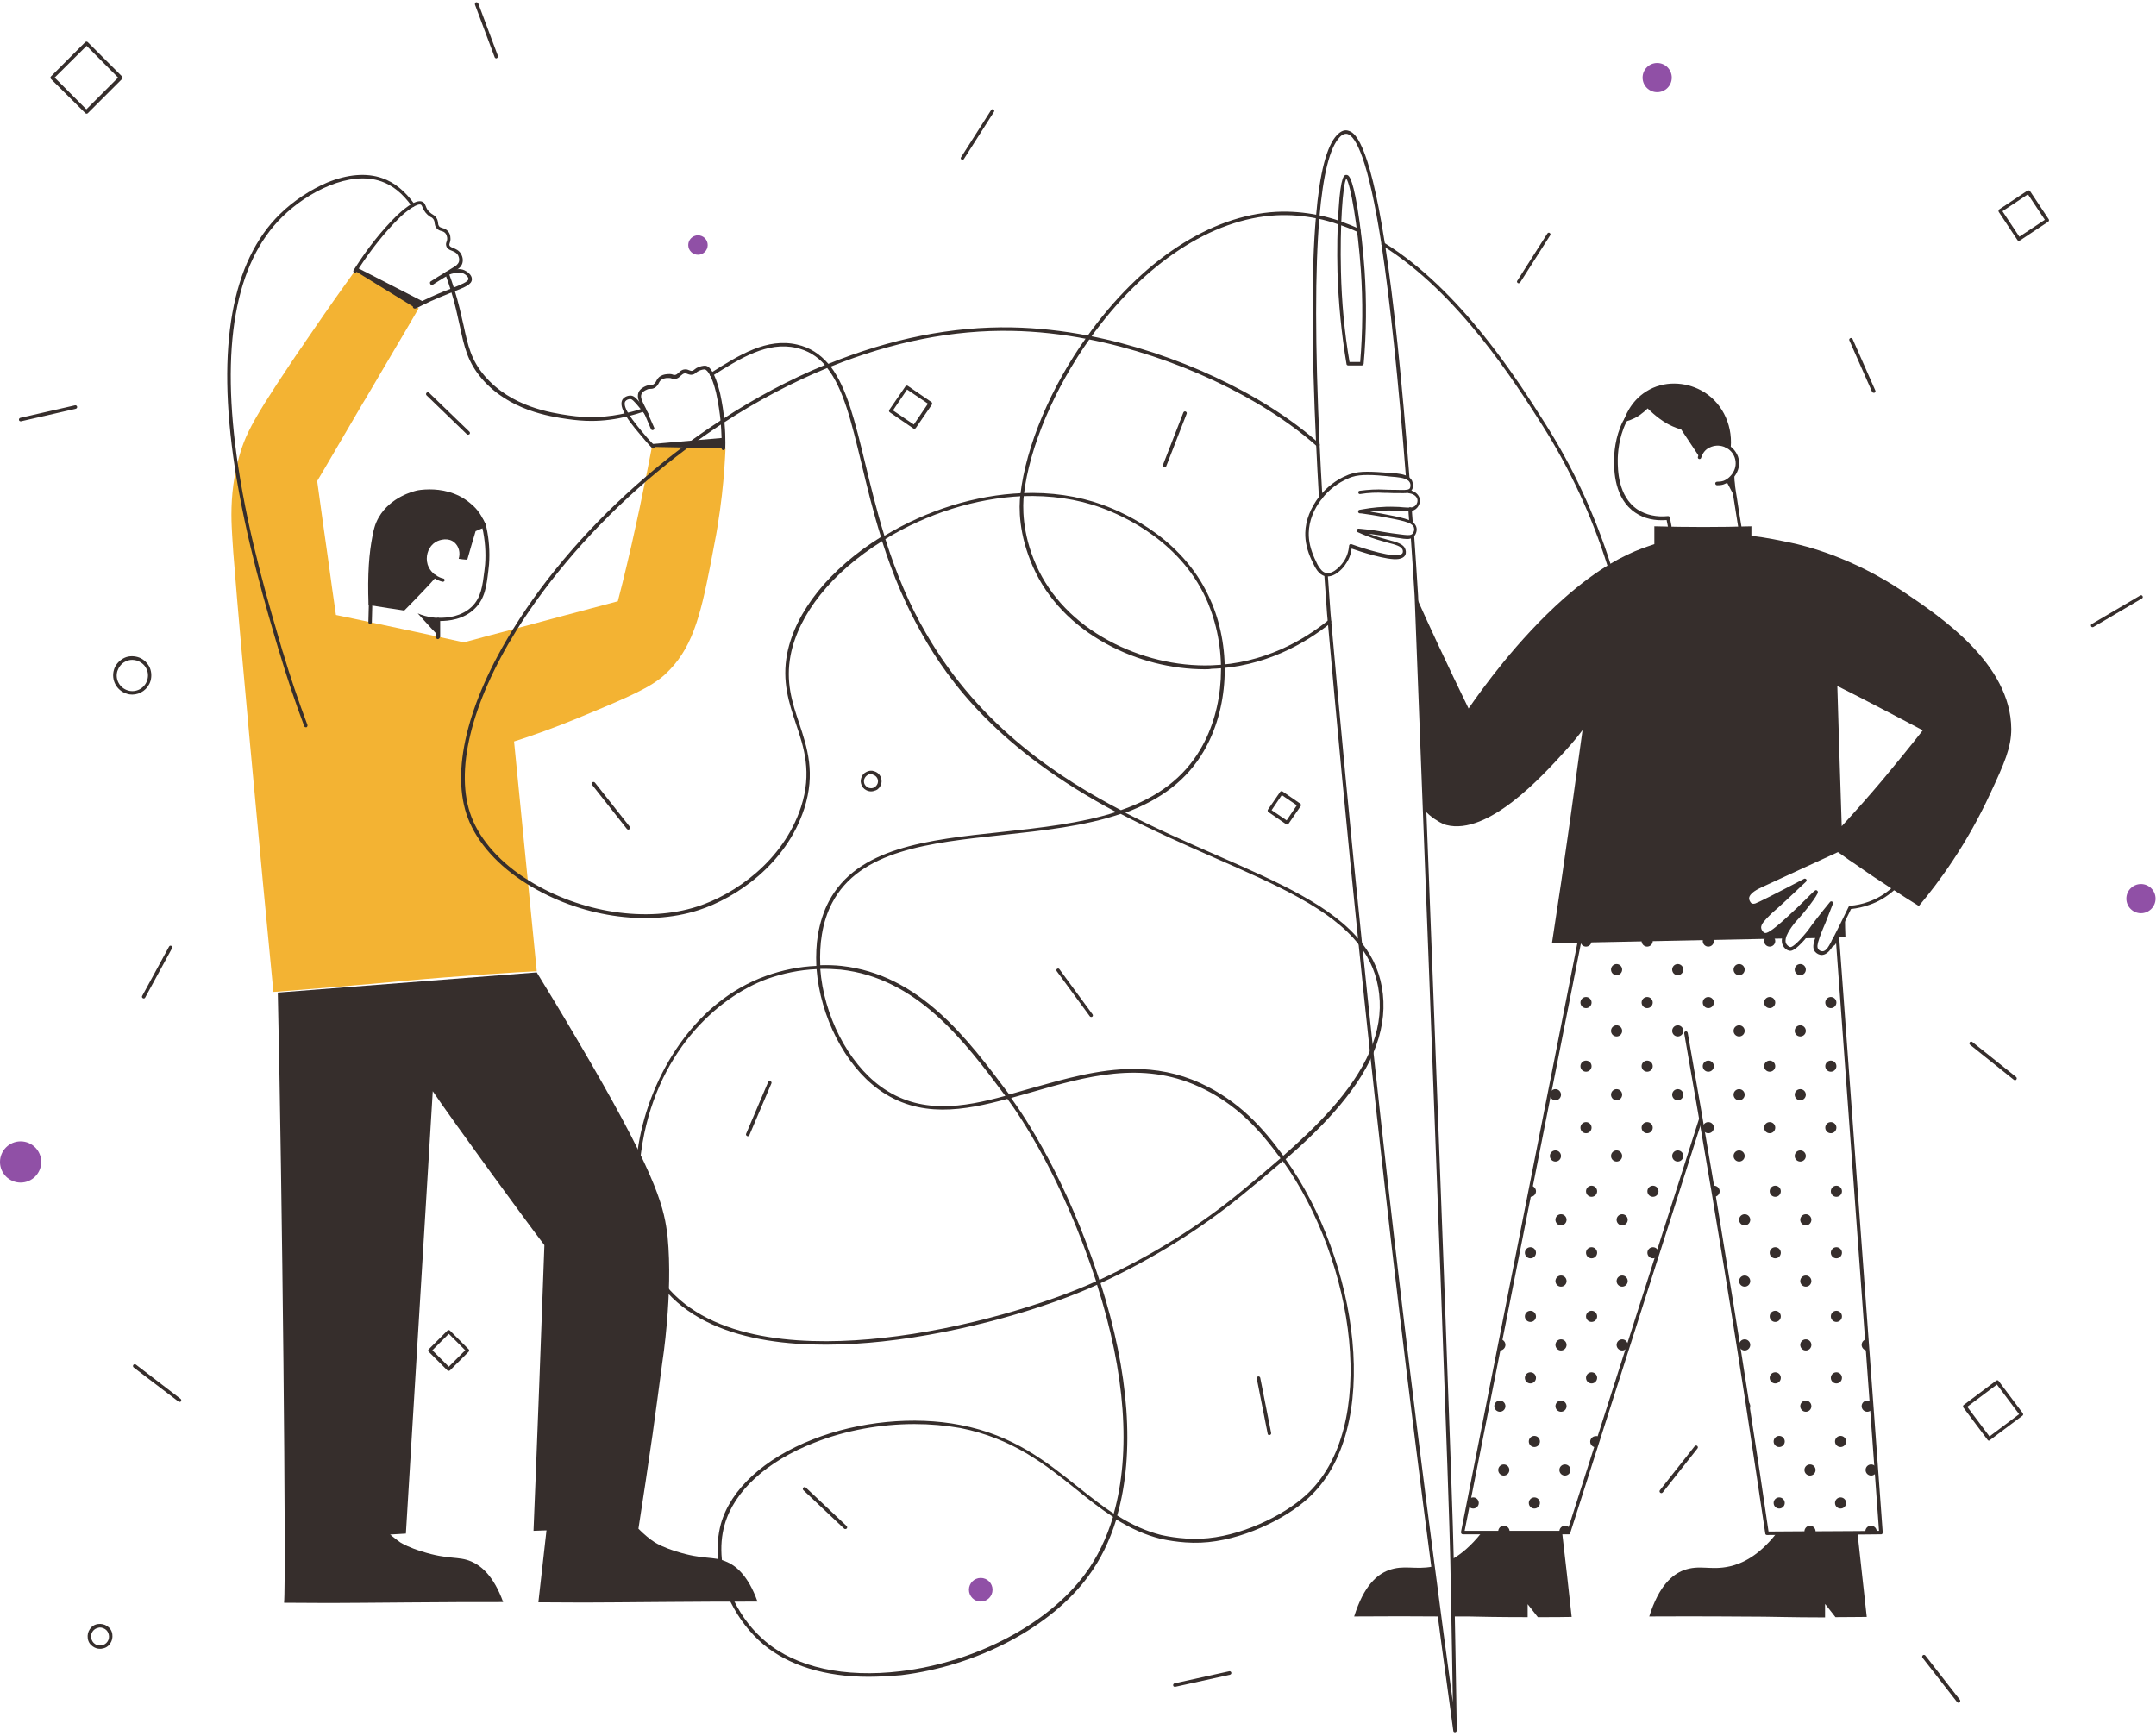 <svg xmlns="http://www.w3.org/2000/svg" width="411" height="331" viewBox="0 0 411 331">
  <g fill="none" fill-rule="evenodd">
    <path fill="#362E2C" d="M19.071,314.315 C18.585,314.315 18.144,314.182 17.703,313.873 C17.173,313.52 16.82,312.99 16.731,312.328 C16.643,311.666 16.776,311.092 17.129,310.562 C17.482,310.032 18.012,309.679 18.674,309.591 C19.292,309.502 19.91,309.635 20.44,309.988 C20.969,310.341 21.323,310.871 21.411,311.533 C21.499,312.196 21.367,312.77 21.014,313.299 C20.66,313.829 20.131,314.182 19.468,314.271 L19.468,314.271 C19.336,314.315 19.204,314.315 19.071,314.315 Z M19.071,310.253 C18.983,310.253 18.85,310.253 18.762,310.297 C18.321,310.385 17.923,310.606 17.658,311.004 C17.394,311.357 17.305,311.842 17.394,312.284 C17.482,312.725 17.703,313.123 18.1,313.388 C18.453,313.653 18.939,313.741 19.38,313.653 L19.38,313.653 C19.822,313.564 20.219,313.344 20.484,312.946 C20.749,312.593 20.837,312.107 20.749,311.666 C20.66,311.224 20.44,310.827 20.042,310.562 C19.733,310.385 19.424,310.253 19.071,310.253 Z"/>
    <ellipse cx="186.959" cy="303.056" fill="#9050A6" fill-rule="nonzero" rx="2.251" ry="2.252"/>
    <path fill="#362E2C" d="M25.207 132.411C24.854 132.411 24.501 132.366 24.148 132.234 22.25 131.66 21.146 129.629 21.72 127.686 21.985 126.759 22.647 126.009 23.486 125.523 24.324 125.037 25.34 124.993 26.267 125.258 27.194 125.523 27.944 126.185 28.43 127.024 28.872 127.863 28.96 128.878 28.695 129.806L28.695 129.806C28.209 131.395 26.753 132.411 25.207 132.411zM25.207 125.788C24.722 125.788 24.236 125.92 23.839 126.141 23.133 126.494 22.647 127.156 22.382 127.907 21.896 129.452 22.779 131.13 24.369 131.616 25.914 132.101 27.591 131.218 28.077 129.629L28.077 129.629C28.298 128.878 28.253 128.084 27.856 127.377 27.503 126.671 26.841 126.185 26.09 125.92 25.781 125.832 25.472 125.788 25.207 125.788zM166.033 150.866C165.857 150.866 165.636 150.822 165.46 150.778 164.974 150.601 164.532 150.292 164.312 149.806 164.047 149.321 164.003 148.791 164.179 148.305 164.312 147.819 164.665 147.378 165.15 147.157 165.636 146.892 166.166 146.848 166.651 147.025 167.711 147.334 168.285 148.438 167.976 149.497L167.976 149.497C167.799 149.983 167.49 150.424 167.005 150.645 166.696 150.778 166.342 150.866 166.033 150.866zM166.033 147.555C165.813 147.555 165.592 147.599 165.415 147.731 165.106 147.908 164.886 148.173 164.753 148.526 164.665 148.879 164.665 149.232 164.841 149.541 165.018 149.85 165.283 150.071 165.636 150.204 165.989 150.292 166.342 150.292 166.651 150.115 166.96 149.939 167.181 149.674 167.314 149.321 167.534 148.614 167.137 147.908 166.431 147.687 166.298 147.599 166.166 147.555 166.033 147.555z"/>
    <ellipse cx="133.056" cy="46.712" fill="#9050A6" fill-rule="nonzero" rx="1.854" ry="1.854"/>
    <ellipse cx="3.929" cy="221.508" fill="#9050A6" fill-rule="nonzero" rx="3.929" ry="3.929"/>
    <ellipse cx="315.909" cy="14.791" fill="#9050A6" fill-rule="nonzero" rx="2.781" ry="2.782"/>
    <ellipse cx="408.131" cy="171.308" fill="#9050A6" fill-rule="nonzero" rx="2.781" ry="2.782"/>
    <path fill="#362E2C" d="M16.511 21.678C16.422 21.678 16.334 21.634 16.29 21.59L9.712 15.056C9.58 14.923 9.58 14.702 9.712 14.57L16.246 8.036C16.378 7.903 16.599 7.903 16.731 8.036L23.265 14.57C23.397 14.702 23.397 14.923 23.265 15.056L16.731 21.59C16.687 21.634 16.599 21.678 16.511 21.678zM10.418 14.791L16.466 20.84 22.515 14.791 16.511 8.742 10.418 14.791zM85.511 261.333C85.423 261.333 85.334 261.289 85.29 261.245L81.714 257.668C81.67 257.624 81.626 257.536 81.626 257.448 81.626 257.359 81.67 257.271 81.714 257.227L85.29 253.651C85.423 253.518 85.643 253.518 85.776 253.651L89.352 257.227C89.396 257.271 89.44 257.359 89.44 257.448 89.44 257.536 89.396 257.624 89.352 257.668L85.776 261.245C85.688 261.289 85.599 261.333 85.511 261.333zM82.421 257.404L85.555 260.538 88.689 257.404 85.555 254.269 82.421 257.404zM245.364 157.18C245.32 157.18 245.231 157.18 245.187 157.135L241.788 154.795C241.656 154.707 241.611 154.486 241.7 154.354L244.04 150.954C244.128 150.822 244.349 150.778 244.481 150.866L247.88 153.206C248.013 153.294 248.057 153.515 247.969 153.647L245.629 157.047C245.585 157.135 245.496 157.18 245.364 157.18zM242.406 154.442L245.276 156.385 247.218 153.515 244.349 151.572 242.406 154.442zM174.289 81.725C174.245 81.725 174.156 81.725 174.112 81.68L169.609 78.59C169.477 78.501 169.433 78.281 169.521 78.148L172.611 73.645C172.699 73.512 172.92 73.468 173.053 73.556L177.556 76.647C177.644 76.691 177.688 76.78 177.688 76.868 177.688 76.956 177.688 77.044 177.644 77.133L174.554 81.636C174.465 81.68 174.377 81.725 174.289 81.725zM170.227 78.237L174.2 80.93 176.893 76.956 172.92 74.263 170.227 78.237zM384.866 45.918C384.866 45.918 384.821 45.918 384.821 45.918 384.733 45.918 384.645 45.829 384.601 45.785L381.025 40.399C380.981 40.31 380.981 40.222 380.981 40.134 380.981 40.045 381.069 39.957 381.113 39.913L386.499 36.337C386.587 36.293 386.676 36.293 386.764 36.293 386.852 36.293 386.94 36.381 386.985 36.425L390.56 41.812C390.649 41.944 390.605 42.165 390.472 42.253L385.086 45.829C384.998 45.873 384.91 45.918 384.866 45.918zM381.731 40.266L384.954 45.123 389.81 41.9 386.587 37.043 381.731 40.266zM379.171 274.623C379.171 274.623 379.127 274.623 379.127 274.623 379.038 274.623 378.95 274.579 378.906 274.49L374.27 268.309C374.226 268.221 374.182 268.132 374.226 268.044 374.226 267.956 374.27 267.867 374.359 267.823L380.539 263.187C380.672 263.099 380.892 263.099 380.981 263.232L385.616 269.413C385.704 269.545 385.704 269.766 385.572 269.854L379.391 274.49C379.303 274.579 379.259 274.623 379.171 274.623zM375.021 268.177L379.259 273.828 384.91 269.589 380.672 263.938 375.021 268.177zM357.186 74.881C357.053 74.881 356.921 74.793 356.877 74.704L352.551 64.903C352.462 64.726 352.551 64.55 352.727 64.461 352.904 64.373 353.08 64.461 353.169 64.638L357.495 74.44C357.583 74.616 357.495 74.793 357.318 74.881 357.274 74.881 357.23 74.881 357.186 74.881zM222.011 89.098C221.966 89.098 221.922 89.098 221.878 89.054 221.702 88.965 221.613 88.789 221.702 88.612L225.586 78.634C225.675 78.457 225.851 78.369 226.028 78.457 226.205 78.546 226.293 78.722 226.205 78.899L222.32 88.877C222.276 89.054 222.143 89.098 222.011 89.098zM223.953 321.556C223.821 321.556 223.644 321.467 223.644 321.291 223.6 321.114 223.732 320.938 223.909 320.894L234.327 318.598C234.504 318.553 234.681 318.686 234.725 318.863 234.769 319.039 234.636 319.216 234.46 319.26L224.041 321.556C223.997 321.556 223.997 321.556 223.953 321.556zM183.471 30.465C183.427 30.465 183.339 30.465 183.295 30.42 183.162 30.332 183.074 30.111 183.206 29.979L188.945 20.972C189.034 20.84 189.254 20.751 189.387 20.884 189.519 20.972 189.607 21.193 189.475 21.325L183.736 30.332C183.692 30.376 183.604 30.465 183.471 30.465zM289.51 53.997C289.466 53.997 289.378 53.997 289.333 53.953 289.201 53.865 289.113 53.644 289.245 53.512L294.984 44.505C295.072 44.372 295.293 44.284 295.426 44.416 295.558 44.505 295.646 44.726 295.514 44.858L289.775 53.865C289.731 53.953 289.598 53.997 289.51 53.997zM94.605 11.126C94.473 11.126 94.34 11.038 94.296 10.905L90.544.883C90.499.706 90.588.53 90.72.442 90.897.397 91.073.486 91.162.618L94.914 10.641C94.958 10.817 94.87 10.994 94.737 11.082 94.693 11.126 94.649 11.126 94.605 11.126zM161.133 291.489C161.045 291.489 160.957 291.444 160.912 291.4L153.143 284.071C153.01 283.939 153.01 283.718 153.143 283.585 153.275 283.453 153.496 283.453 153.628 283.585L161.398 290.915C161.531 291.047 161.531 291.268 161.398 291.4 161.31 291.444 161.221 291.489 161.133 291.489zM142.548 216.608C142.504 216.608 142.459 216.608 142.415 216.563 142.239 216.475 142.15 216.298 142.239 216.122L146.433 206.276C146.521 206.099 146.697 206.011 146.874 206.099 147.051 206.188 147.139 206.364 147.051 206.541L142.857 216.387C142.768 216.563 142.636 216.608 142.548 216.608zM241.965 273.563C241.788 273.563 241.656 273.475 241.656 273.298L239.581 262.79C239.537 262.613 239.669 262.437 239.846 262.393 240.022 262.349 240.199 262.481 240.243 262.658L242.318 273.166C242.362 273.342 242.23 273.519 242.053 273.563 242.009 273.563 242.009 273.563 241.965 273.563zM316.704 284.645C316.616 284.645 316.572 284.601 316.483 284.557 316.351 284.424 316.307 284.248 316.439 284.071L323.061 275.682C323.193 275.55 323.37 275.506 323.547 275.638 323.679 275.771 323.723 275.947 323.591 276.124L316.969 284.513C316.881 284.601 316.792 284.645 316.704 284.645zM373.343 324.602C373.255 324.602 373.167 324.558 373.079 324.47L366.501 316.037C366.368 315.904 366.412 315.684 366.545 315.551 366.677 315.419 366.898 315.463 367.031 315.595L373.608 324.028C373.741 324.161 373.697 324.381 373.564 324.514 373.476 324.602 373.432 324.602 373.343 324.602zM208.016 193.869C207.928 193.869 207.796 193.825 207.751 193.737L201.439 185.127C201.35 184.995 201.35 184.774 201.527 184.686 201.659 184.598 201.88 184.598 201.968 184.774L208.281 193.384C208.369 193.516 208.369 193.737 208.193 193.825 208.149 193.869 208.105 193.869 208.016 193.869zM27.415 190.337C27.371 190.337 27.326 190.337 27.238 190.293 27.062 190.205 27.017 189.984 27.106 189.852L32.227 180.447C32.315 180.271 32.536 180.227 32.668 180.315 32.845 180.403 32.889 180.624 32.801 180.756L27.68 190.161C27.635 190.249 27.547 190.337 27.415 190.337zM34.213 267.249C34.125 267.249 34.081 267.249 33.992 267.161L25.472 260.671C25.34 260.538 25.296 260.362 25.428 260.185 25.561 260.053 25.737 260.009 25.914 260.141L34.434 266.675C34.566 266.808 34.611 266.984 34.478 267.161 34.434 267.205 34.346 267.249 34.213 267.249zM3.929 80.312C3.797 80.312 3.62 80.223 3.62 80.047 3.576 79.87 3.708 79.694 3.885 79.649L14.303 77.265C14.48 77.221 14.656 77.354 14.701 77.53 14.745 77.707 14.612 77.883 14.436 77.927L4.017 80.312C3.973 80.312 3.929 80.312 3.929 80.312zM89.219 82.872C89.131 82.872 89.043 82.828 88.998 82.784L81.317 75.367C81.185 75.234 81.185 75.013 81.317 74.881 81.45 74.749 81.67 74.749 81.803 74.881L89.484 82.299C89.617 82.431 89.617 82.652 89.484 82.784 89.396 82.828 89.308 82.872 89.219 82.872zM119.768 158.151C119.68 158.151 119.592 158.107 119.503 158.018L112.882 149.63C112.749 149.497 112.793 149.276 112.926 149.144 113.058 149.012 113.279 149.056 113.411 149.188L120.033 157.577C120.166 157.709 120.121 157.93 119.989 158.063 119.901 158.151 119.857 158.151 119.768 158.151zM384.115 205.923C384.027 205.923 383.983 205.879 383.894 205.835L375.551 199.168C375.418 199.035 375.374 198.859 375.507 198.682 375.639 198.55 375.816 198.505 375.992 198.638L384.336 205.305C384.468 205.437 384.512 205.614 384.38 205.79 384.336 205.879 384.203 205.923 384.115 205.923zM398.904 119.562C398.772 119.562 398.683 119.518 398.639 119.386 398.551 119.209 398.595 119.033 398.772 118.944L407.998 113.514C408.175 113.425 408.351 113.469 408.44 113.646 408.528 113.823 408.484 113.999 408.307 114.088L399.081 119.518C399.036 119.562 398.948 119.562 398.904 119.562z"/>
    <g transform="translate(43.022 24.715)">
      <g transform="translate(.883 13.273)">
        <path fill="#362E2C" d="M100.497,267.328 C91.268,267.284 72.856,267.505 67.292,267.505 C67.072,267.505 60.227,267.461 58.726,267.461 C59.256,262.904 59.742,258.302 60.272,253.745 C59.433,253.789 58.638,253.789 57.799,253.833 C58.24,243.569 59.609,207.288 59.874,199.368 C56.828,195.43 42.389,175.653 38.592,170.033 C36.869,198.129 35.192,226.225 33.47,254.364 C32.807,254.409 31.747,254.453 30.467,254.541 C31.129,255.116 31.792,255.603 32.41,256.046 C32.94,256.355 34.088,257.019 36.516,257.771 C41.682,259.408 43.449,258.612 45.921,259.674 C47.776,260.47 50.16,262.328 52.015,267.417 C42.786,267.372 24.374,267.594 18.81,267.594 C18.589,267.594 11.745,267.549 10.244,267.549 C10.686,263.435 9.891,188.174 9.052,151.229 C15.454,150.743 57.269,147.468 58.417,147.38 C58.417,147.38 58.417,147.38 58.417,147.38 C60.581,150.92 63.098,155.034 65.791,159.636 C80.892,185.165 82.526,191.625 83.232,196.757 C83.232,196.757 83.321,197.288 83.365,197.775 C84.424,208.748 82.349,221.756 82.349,221.756 C81.775,226.269 81.113,230.87 80.495,235.472 C79.612,241.533 78.728,247.551 77.801,253.435 C78.905,254.541 79.965,255.426 80.936,256.046 C81.466,256.355 82.614,257.019 85.043,257.771 C90.209,259.408 91.975,258.612 94.448,259.674 C96.258,260.382 98.687,262.24 100.497,267.328 Z"/>
        <path fill="#F3B333" d="M94.403,47.519 C94.359,48.625 94.271,49.864 94.183,51.28 C93.962,54.421 93.565,58.226 92.858,62.518 C92.726,63.403 92.549,64.288 92.372,65.217 C92.063,66.766 91.798,68.27 91.533,69.642 C89.546,79.818 87.957,85.879 82.879,90.569 C80.186,93.047 75.903,94.905 67.248,98.489 C61.861,100.746 57.313,102.339 54.09,103.356 C54.973,112.294 55.856,121.231 56.739,130.169 C57.313,135.832 57.843,141.495 58.417,147.159 C58.417,147.159 58.417,147.159 58.417,147.159 C55.724,147.247 42.477,148.132 33.911,148.929 C23.888,149.858 14.704,150.61 9.052,151.052 C8.919,151.052 8.345,151.097 8.213,151.097 C7.153,140.301 5.387,121.629 3.797,104.241 C2.517,90.26 1.325,77.075 0.751,69.597 C0.618,67.916 0.486,66.544 0.442,65.483 C0.397,64.642 0.309,63.624 0.265,62.43 C0.132,59.509 0.177,55.616 1.148,51.191 C1.369,50.262 1.59,49.289 1.899,48.316 C2.693,45.705 3.709,43.449 6.535,38.891 C7.86,36.768 9.537,34.201 11.789,30.839 C12.452,29.865 13.114,28.848 13.909,27.742 C14.041,27.52 14.218,27.299 14.35,27.078 C16.47,23.981 18.898,20.441 21.68,16.548 C22.387,15.574 23.093,14.601 23.8,13.583 C23.932,13.672 24.153,13.76 24.329,13.893 C26.361,15.043 31.35,18.008 34.22,19.778 L34.22,19.778 C34.573,19.999 34.882,20.176 35.192,20.353 C35.501,20.53 35.721,20.707 35.898,20.795 C35.721,21.061 35.589,21.326 35.412,21.636 C34.485,23.273 33.381,25.087 32.277,26.989 C32.145,27.211 32.012,27.432 31.88,27.653 C29.981,30.883 28.038,34.201 26.493,36.812 C26.14,37.475 25.698,38.139 25.301,38.803 C23.049,42.652 20.4,47.209 18.104,51.103 C17.574,51.988 17.044,52.873 16.558,53.713 C16.956,56.589 17.353,59.465 17.75,62.341 C18.104,64.73 18.413,67.12 18.766,69.509 C19.207,72.739 19.649,75.969 20.135,79.243 C20.665,79.331 25.168,80.305 30.158,81.366 C33.381,82.03 36.781,82.782 39.475,83.358 C42.124,83.933 44.111,84.375 44.508,84.464 C47.732,83.579 50.955,82.738 54.178,81.897 C60.757,80.128 67.336,78.358 73.871,76.632 C74.49,74.287 75.064,71.942 75.638,69.509 C76.212,67.164 76.741,64.775 77.271,62.341 C77.536,61.191 77.757,60.04 78.022,58.89 C78.419,56.943 78.817,54.996 79.214,53.094 C79.347,52.43 79.479,51.767 79.612,51.103 C79.876,49.731 80.141,48.36 80.406,47.032 C80.406,47.032 80.406,47.032 80.406,46.988 C80.45,46.988 80.495,46.988 80.539,46.988 L80.539,46.988 C82.57,47.032 84.601,47.077 86.632,47.165 C86.941,47.165 87.25,47.165 87.559,47.209 C89.105,47.254 90.12,47.298 92.107,47.342 C92.461,47.475 94.139,47.519 94.403,47.519 Z"/>
        <g fill="#362E2C" transform="translate(23.402)">
          <path d="M14.969,16.282 C14.836,16.282 14.748,16.238 14.704,16.105 C14.615,15.928 14.659,15.751 14.792,15.663 L16.028,14.866 C16.558,14.557 17.044,14.247 17.485,13.981 C18.104,13.583 18.678,13.229 19.207,12.92 C19.517,12.743 20.002,12.433 20.179,11.902 C20.355,11.282 20.002,10.663 20.002,10.663 C19.737,10.176 19.252,9.999 18.854,9.822 C18.368,9.645 17.883,9.424 17.75,8.849 C17.662,8.539 17.75,8.274 17.839,8.053 C17.927,7.831 17.971,7.61 17.927,7.256 C17.883,7.079 17.839,6.769 17.618,6.504 C17.397,6.239 17.176,6.15 16.867,6.062 C16.558,5.973 16.205,5.885 15.896,5.486 C15.631,5.132 15.587,4.823 15.543,4.557 C15.543,4.336 15.498,4.115 15.322,3.805 C15.145,3.584 15.057,3.495 14.836,3.407 C14.659,3.318 14.439,3.186 14.174,2.92 C13.6,2.389 13.423,1.903 13.247,1.549 C13.158,1.283 13.07,1.15 12.982,1.062 C12.319,0.619 10.067,2.301 8.787,3.584 C6.049,6.283 3.444,9.557 1.06,13.229 C0.927,13.406 0.795,13.627 0.662,13.849 C0.662,13.849 0.618,13.893 0.618,13.893 C0.53,14.026 0.309,14.07 0.177,13.981 C0.044,13.893 1.2559398e-14,13.672 0.088,13.539 C0.221,13.318 0.353,13.097 0.486,12.92 C2.87,9.203 5.519,5.885 8.301,3.141 C8.919,2.566 11.966,-0.354 13.335,0.531 C13.644,0.708 13.732,1.018 13.865,1.327 C13.997,1.681 14.13,2.035 14.615,2.478 C14.836,2.699 15.013,2.787 15.145,2.876 C15.366,3.009 15.587,3.141 15.852,3.495 C16.161,3.938 16.161,4.292 16.205,4.557 C16.205,4.778 16.249,4.911 16.382,5.132 C16.558,5.354 16.779,5.398 17.044,5.486 C17.353,5.575 17.794,5.708 18.148,6.15 C18.457,6.548 18.545,6.991 18.545,7.212 C18.633,7.743 18.501,8.097 18.413,8.362 C18.368,8.539 18.324,8.628 18.368,8.761 C18.413,8.982 18.678,9.114 19.075,9.291 C19.561,9.468 20.179,9.734 20.576,10.398 L20.576,10.398 C20.576,10.398 21.106,11.238 20.841,12.167 C20.62,12.964 19.914,13.362 19.561,13.583 C19.031,13.893 18.501,14.247 17.839,14.645 C17.397,14.911 16.911,15.22 16.382,15.53 L15.145,16.326 C15.057,16.238 15.013,16.282 14.969,16.282 Z"/>
          <path d="M11.745,20.839 C11.613,20.839 11.524,20.795 11.436,20.662 C11.348,20.485 11.436,20.308 11.569,20.22 C11.878,20.087 12.363,19.822 12.937,19.512 C15.278,18.362 17.132,17.609 18.678,17.034 C20.665,16.238 21.989,15.707 21.989,15.176 C21.989,14.778 21.415,14.291 20.974,14.114 C20.355,13.804 19.605,14.026 18.987,14.158 C18.545,14.247 18.148,14.424 17.75,14.645 C17.574,14.734 17.397,14.689 17.309,14.512 C17.22,14.335 17.265,14.158 17.441,14.07 C17.883,13.849 18.324,13.672 18.81,13.539 C19.517,13.362 20.4,13.141 21.239,13.539 C21.724,13.76 22.652,14.38 22.652,15.22 C22.652,16.238 21.415,16.725 18.943,17.698 C17.441,18.317 15.543,19.025 13.247,20.176 C12.672,20.485 12.187,20.707 11.878,20.839 C11.878,20.795 11.834,20.839 11.745,20.839 Z"/>
          <path d="M13.556,19.601 L13.556,19.601 L11.48,20.485 L0.397,13.672 C0.53,13.45 0.662,13.273 0.795,13.052 L13.556,19.601 Z"/>
        </g>
        <g fill="#362E2C" transform="translate(74.18 31.414)">
          <path d="M19.826,16.415 C19.826,16.415 19.826,16.415 19.826,16.415 C19.649,16.415 19.472,16.282 19.472,16.105 C19.472,15.397 19.472,14.734 19.472,14.07 C19.428,13.008 19.384,11.99 19.296,10.973 C19.119,9.203 18.854,7.477 18.501,5.84 C18.501,5.752 18.015,3.54 17.265,2.124 C16.911,1.46 16.558,1.062 16.249,1.018 C16.117,1.018 15.543,1.062 15.013,1.372 C14.836,1.46 14.748,1.549 14.615,1.637 C14.483,1.77 14.306,1.903 14.041,1.991 C13.6,2.124 13.291,1.991 13.026,1.903 C12.849,1.814 12.672,1.77 12.452,1.77 C12.143,1.814 11.966,1.991 11.701,2.212 C11.436,2.478 11.083,2.832 10.465,2.832 C10.2,2.832 10.067,2.787 9.935,2.743 C9.802,2.699 9.714,2.655 9.449,2.655 C8.787,2.61 8.389,2.787 8.125,2.92 C7.771,3.097 7.639,3.363 7.506,3.628 C7.33,3.938 7.153,4.292 6.667,4.557 C6.314,4.734 6.093,4.734 5.873,4.734 C5.652,4.734 5.475,4.734 5.166,4.911 C4.945,5 4.371,5.265 4.195,5.752 C3.974,6.327 4.327,6.991 4.504,7.389 C4.68,7.743 4.857,8.141 5.078,8.539 L5.122,8.672 C5.21,8.893 5.343,9.114 5.431,9.38 C5.431,9.38 5.431,9.38 5.431,9.424 L5.431,9.424 C5.784,10.221 6.182,11.105 6.623,12.123 C6.712,12.3 6.623,12.477 6.447,12.566 C6.27,12.654 6.093,12.566 6.005,12.389 C5.564,11.371 5.21,10.486 4.857,9.69 C4.857,9.69 4.857,9.645 4.857,9.645 C4.725,9.38 4.636,9.159 4.548,8.937 L4.504,8.805 C4.327,8.407 4.151,8.008 3.974,7.654 C3.753,7.168 3.312,6.327 3.621,5.442 C3.886,4.734 4.636,4.38 4.901,4.248 C5.387,4.026 5.652,4.026 5.917,4.026 C6.093,4.026 6.226,4.026 6.447,3.894 C6.756,3.717 6.888,3.495 7.021,3.23 C7.197,2.92 7.374,2.522 7.904,2.256 C8.345,1.991 8.919,1.903 9.582,1.903 C9.935,1.903 10.112,1.991 10.244,2.035 C10.332,2.08 10.376,2.08 10.509,2.08 C10.862,2.08 11.039,1.858 11.304,1.637 C11.569,1.372 11.878,1.062 12.452,1.018 C12.849,0.973 13.114,1.106 13.335,1.195 C13.556,1.283 13.688,1.327 13.909,1.283 C14.041,1.239 14.085,1.195 14.218,1.106 C14.35,1.018 14.483,0.885 14.704,0.752 C15.322,0.398 16.028,0.31 16.293,0.31 C16.867,0.31 17.353,0.796 17.883,1.77 C18.678,3.274 19.163,5.531 19.207,5.663 C19.561,7.345 19.87,9.114 20.002,10.884 C20.091,11.902 20.179,12.964 20.179,14.026 C20.179,14.689 20.223,15.353 20.179,16.061 C20.135,16.282 20.002,16.415 19.826,16.415 Z"/>
          <path d="M6.447,16.105 C6.358,16.105 6.27,16.061 6.226,16.017 L5.519,15.265 C5.343,15.043 5.122,14.822 4.901,14.557 C3.709,13.141 2.164,11.415 1.236,9.867 C0.397,8.451 0.177,7.477 0.574,6.769 C0.927,6.239 1.634,5.973 2.208,6.017 C2.649,6.062 3.091,6.239 4.504,8.097 L4.857,8.539 C5.034,8.761 5.166,8.982 5.299,9.114 L5.431,9.291 C5.475,9.336 5.519,9.424 5.519,9.513 C5.519,9.69 5.387,9.867 5.166,9.867 C5.078,9.867 4.99,9.822 4.945,9.778 C4.945,9.778 4.901,9.734 4.901,9.734 L4.769,9.513 C4.636,9.336 4.504,9.159 4.327,8.937 L3.974,8.495 C2.738,6.946 2.34,6.681 2.119,6.681 C1.766,6.637 1.325,6.814 1.104,7.123 C0.927,7.433 0.883,8.097 1.766,9.513 C2.649,10.973 4.151,12.698 5.343,14.114 C5.564,14.38 5.784,14.601 5.961,14.778 L6.667,15.53 C6.8,15.663 6.8,15.884 6.667,16.017 C6.623,16.061 6.535,16.105 6.447,16.105 Z"/>
          <path d="M19.826,16.061 L13.467,15.928 L6.27,15.795 C6.27,15.795 6.27,15.795 6.27,15.751 C6.314,15.751 6.358,15.751 6.402,15.751 C6.27,15.618 6.138,15.441 5.961,15.265 C8.919,14.999 16.735,14.335 19.781,14.07 C19.826,14.734 19.826,15.397 19.826,16.061 Z"/>
        </g>
        <g fill="#362E2C" transform="translate(26.051 55.306)">
          <path d="M22.563,7.168 C22.519,7.212 22.431,7.212 22.387,7.256 C22.342,7.256 22.342,7.3 22.298,7.3 C22.078,7.389 21.857,7.477 21.636,7.566 C21.327,7.699 21.018,7.831 20.709,7.964 C20.444,8.893 20.135,9.867 19.87,10.796 C19.605,11.681 19.384,12.566 19.119,13.406 C18.854,13.406 17.706,13.273 17.485,13.229 C17.839,12.079 17.53,10.884 16.691,10.132 C15.587,9.159 13.953,9.513 13.07,10.044 C11.789,10.84 11.26,12.389 11.436,13.716 C11.48,13.937 11.524,14.158 11.569,14.335 C12.01,15.707 13.158,16.415 13.335,16.503 C13.291,16.592 13.202,16.636 13.158,16.725 C12.363,17.654 11.48,18.583 10.597,19.512 C9.405,20.751 8.257,21.946 7.109,23.096 C6.447,23.007 5.784,22.875 5.122,22.786 C4.813,22.742 4.504,22.698 4.195,22.653 C3.003,22.476 1.766,22.255 0.574,22.078 L0.574,22.078 C0.486,22.078 0.397,22.034 0.309,22.034 C0.177,19.114 0.221,16.592 0.353,14.424 C0.486,12.256 0.751,10.442 1.016,9.07 C1.104,8.451 1.236,7.876 1.413,7.3 C1.59,6.637 1.855,6.017 2.252,5.309 C4.548,1.372 8.963,0.354 9.493,0.221 C9.67,0.177 10.597,2.84217094e-14 11.966,2.84217094e-14 C14.041,2.84217094e-14 17.044,0.442 19.605,2.566 C20.355,3.186 21.813,4.424 22.387,6.548 C22.475,6.725 22.519,6.991 22.563,7.168 Z"/>
          <path d="M14.483,17.609 C14.439,17.609 14.439,17.609 14.395,17.609 C14.085,17.521 13.776,17.433 13.511,17.3 C13.202,17.167 12.849,16.946 12.584,16.769 C12.452,16.68 12.408,16.459 12.496,16.326 C12.584,16.194 12.805,16.149 12.937,16.238 C13.202,16.415 13.467,16.592 13.776,16.725 C14.041,16.857 14.306,16.946 14.571,16.99 C14.748,17.034 14.836,17.211 14.792,17.388 C14.748,17.521 14.615,17.609 14.483,17.609 Z"/>
          <path d="M13.511,28.538 C13.335,28.538 13.158,28.405 13.158,28.184 L13.158,24.777 C13.158,24.6 13.291,24.467 13.511,24.467 C13.6,24.467 13.688,24.467 13.776,24.467 C15.233,24.512 17.971,24.29 20.002,22.344 C21.768,20.618 22.033,18.362 22.387,15.53 C22.431,15.132 22.475,14.734 22.519,14.335 C22.696,12.035 22.519,9.645 21.989,7.3 C21.989,7.3 21.989,7.3 21.989,7.256 C21.989,7.256 21.989,7.256 21.989,7.256 C21.989,7.168 21.945,7.079 21.945,6.946 C21.901,6.814 21.813,6.681 21.724,6.504 L21.724,6.504 C21.724,6.504 21.459,6.017 21.194,5.619 C20.753,5 19.781,3.894 19.119,3.407 C18.678,3.053 14.704,1.25871535e-14 9.802,1.062 C6.049,1.858 4.062,4.557 3.047,6.681 C2.914,6.902 2.826,7.123 2.782,7.3 C2.429,8.141 2.252,8.805 2.164,9.247 C1.899,10.575 1.634,12.3 1.457,14.335 C1.236,16.503 1.104,19.07 1.016,21.946 C1.016,21.946 1.016,21.99 1.016,21.99 L0.927,25.352 C0.927,25.529 0.751,25.662 0.574,25.662 C0.397,25.662 0.265,25.485 0.265,25.308 L0.353,21.901 C0.353,21.901 0.353,21.857 0.353,21.857 C0.442,18.981 0.618,16.415 0.795,14.247 C0.971,12.167 1.236,10.442 1.545,9.07 C1.634,8.628 1.855,7.876 2.208,6.991 C2.296,6.769 2.384,6.548 2.517,6.327 C3.577,4.071 5.74,1.15 9.714,0.31 C14.924,-0.796 19.119,2.433 19.605,2.787 C20.267,3.318 21.327,4.469 21.813,5.177 C22.122,5.619 22.387,6.106 22.387,6.15 C22.475,6.371 22.563,6.504 22.652,6.637 C22.652,6.637 22.652,6.681 22.652,6.681 C22.696,6.814 22.696,6.902 22.74,7.035 L22.74,7.035 C22.74,7.035 22.74,7.079 22.74,7.079 C23.27,9.468 23.446,11.902 23.27,14.291 C23.226,14.689 23.181,15.132 23.137,15.53 C22.784,18.494 22.475,20.884 20.532,22.742 C18.413,24.821 15.543,25.087 13.953,25.087 L13.953,28.14 C13.821,28.405 13.688,28.538 13.511,28.538 Z"/>
          <path d="M13.732,24.512 C13.732,24.689 13.688,24.866 13.688,25.043 C13.6,26.016 13.556,26.945 13.511,27.83 L13.511,27.83 C13.07,27.343 12.672,26.901 12.231,26.458 C11.392,25.529 10.509,24.556 9.67,23.627 C10.465,23.981 11.48,24.29 12.672,24.423 C13.026,24.467 13.379,24.512 13.732,24.512 Z"/>
        </g>
      </g>
      <g fill="#362E2C" transform="translate(205.762 48.227)">
        <path d="M14.615,21.946 C14.13,21.946 13.6,21.68 13.291,21.282 C12.805,20.618 12.982,19.778 13.379,18.627 C13.6,18.052 13.865,17.388 14.218,16.548 L14.615,15.618 C14.836,15.088 15.057,14.512 15.278,13.937 C14.085,15.397 13.158,16.636 12.452,17.654 C12.408,17.698 11.966,18.317 11.348,19.025 C9.582,21.016 8.875,21.193 8.522,21.149 C7.86,21.061 7.418,20.574 7.197,20.131 C7.021,19.778 6.932,19.335 7.021,18.804 C7.197,17.831 7.86,16.813 8.257,16.238 C8.699,15.574 9.096,15.176 9.14,15.132 C10.023,14.158 10.906,13.097 11.613,12.212 C11.26,12.521 10.906,12.92 10.465,13.362 C9.67,14.158 8.963,14.778 8.522,15.22 C4.901,18.583 4.106,18.671 3.532,18.45 C2.87,18.229 2.473,17.521 2.384,16.902 C2.252,15.884 3.135,14.999 4.371,13.804 C4.68,13.495 4.945,13.273 4.945,13.273 C5.784,12.521 7.286,11.15 9.361,9.203 C5.431,11.238 2.561,12.654 2.119,12.787 C1.501,12.964 1.06,12.743 1.016,12.743 C0.883,12.698 0.795,12.61 0.751,12.566 C0.574,12.433 0.397,12.123 0.265,11.813 C0.265,11.813 0.265,11.813 0.265,11.813 C0.221,11.636 0.132,11.415 0.132,11.15 C0.177,9.734 2.119,8.849 2.914,8.451 C7.506,6.283 12.363,4.071 17.309,1.77 L17.706,1.593 C17.971,1.46 18.192,1.372 18.457,1.239 L20.753,0.177 C20.929,0.088 21.106,0.177 21.194,0.354 C21.283,0.531 21.194,0.708 21.018,0.796 L18.722,1.858 C18.457,1.991 18.236,2.08 17.971,2.212 L17.574,2.389 C12.628,4.646 7.771,6.902 3.179,9.026 C2.517,9.336 0.795,10.132 0.751,11.15 C0.751,11.282 0.795,11.415 0.839,11.548 C0.839,11.548 0.839,11.548 0.839,11.548 L0.839,11.548 C0.927,11.769 1.06,11.946 1.148,12.035 C1.148,12.035 1.192,12.079 1.28,12.123 C1.28,12.123 1.545,12.256 1.943,12.123 C2.384,11.99 5.74,10.309 11.215,7.433 C11.348,7.345 11.524,7.389 11.657,7.522 C11.745,7.654 11.745,7.831 11.613,7.964 C8.566,10.84 6.491,12.787 5.387,13.716 C5.387,13.716 5.166,13.893 4.857,14.203 C3.753,15.309 3.003,16.061 3.047,16.769 C3.091,17.123 3.356,17.609 3.753,17.742 C4.062,17.831 4.813,17.654 8.08,14.645 C8.389,14.335 9.008,13.804 10.023,12.831 C11.039,11.858 11.745,11.15 12.231,10.663 C13.379,9.513 13.467,9.468 13.732,9.69 C13.821,9.734 13.865,9.867 13.865,9.955 C13.909,10.486 11.348,13.804 9.67,15.574 C9.67,15.574 9.317,15.972 8.875,16.592 C8.522,17.123 7.86,18.052 7.727,18.893 C7.683,19.247 7.683,19.556 7.815,19.778 C7.948,20.043 8.301,20.397 8.654,20.441 C8.699,20.441 9.228,20.441 10.906,18.539 C11.524,17.831 12.01,17.211 12.01,17.211 C12.937,15.884 14.35,14.07 16.161,11.858 C16.249,11.725 16.426,11.681 16.602,11.769 C16.735,11.858 16.823,12.035 16.735,12.167 C16.249,13.45 15.763,14.645 15.322,15.795 L14.924,16.725 C14.571,17.565 14.306,18.229 14.13,18.804 C13.732,19.954 13.688,20.485 13.953,20.839 C14.13,21.105 14.439,21.238 14.748,21.238 C15.145,21.238 15.587,20.884 15.984,20.176 C16.161,19.91 16.293,19.601 16.426,19.379 L16.514,19.158 C16.646,18.937 16.735,18.716 16.867,18.494 C16.867,18.494 16.867,18.45 16.911,18.45 C17.53,17.211 18.192,15.972 18.766,14.734 C19.075,14.07 19.428,13.406 19.737,12.743 C19.781,12.654 19.87,12.566 20.002,12.566 C21.194,12.477 22.387,12.212 23.49,11.813 C25.124,11.238 26.625,10.353 27.95,9.159 C28.745,8.451 29.496,7.654 30.158,6.769 C30.246,6.637 30.467,6.593 30.599,6.725 C30.732,6.814 30.776,7.035 30.644,7.168 C29.981,8.097 29.186,8.937 28.348,9.645 C26.935,10.884 25.389,11.813 23.667,12.389 C22.563,12.787 21.371,13.052 20.179,13.185 C19.87,13.804 19.605,14.424 19.296,14.999 C18.678,16.238 18.059,17.477 17.441,18.716 L17.132,18.627 L17.441,18.76 C17.309,18.981 17.22,19.202 17.088,19.468 L17,19.689 C16.867,19.954 16.691,20.264 16.514,20.574 C15.896,21.459 15.322,21.901 14.615,21.946 C14.659,21.946 14.659,21.946 14.615,21.946 Z" transform="translate(83.895 87.163)"/>
        <g transform="translate(20.753 26.99)">
          <path d="M75.328 77.606C76.035 76.588 77.271 74.951 79.479 72.252 78.949 73.624 78.464 74.862 78.066 75.88 77.536 77.163 77.139 78.137 76.874 78.889 75.991 78.889 75.108 78.933 74.225 78.933 74.843 78.225 75.328 77.606 75.328 77.606zM82.261 78.756C81.775 78.756 81.245 78.756 80.76 78.8 80.627 78.8 80.495 78.8 80.318 78.8L80.274 78.8C80.274 78.8 80.274 78.756 80.318 78.756 80.936 77.517 81.554 76.278 82.173 75.039 82.173 76.278 82.217 77.517 82.261 78.756z"/>
          <path d="M93.255,12.831 C83.365,6.194 74.401,4.071 71.884,3.54 C69.942,3.141 67.381,2.566 64.334,2.212 L64.334,0.398 C61.376,0.487 58.285,0.531 55.194,0.531 C52.015,0.531 48.88,0.487 45.833,0.398 L45.833,3.805 C45.038,4.071 44.243,4.336 43.404,4.646 C40.269,5.84 35.324,8.185 28.524,14.203 C19.693,22.034 12.893,31.547 10.421,35.131 C8.478,31.148 6.535,27.078 4.592,22.919 C3.135,19.778 1.722,16.725 0.353,13.627 C0.397,14.822 1.06,32.343 1.104,33.538 C1.148,34.865 1.855,53.05 1.899,54.377 C2.429,54.996 3.223,55.793 4.371,56.457 C4.371,56.457 5.21,57.076 6.182,57.341 C14.13,59.377 24.418,48.094 28.789,43.272 C30.246,41.679 31.394,40.263 32.145,39.245 C31.35,44.953 30.555,50.705 29.76,56.501 C28.657,64.376 27.509,72.164 26.316,79.862 C41.02,79.552 55.68,79.287 70.383,78.977 C70.516,78.092 71.178,77.119 71.575,76.544 C71.973,75.969 72.326,75.57 72.414,75.526 C74.534,73.27 76.609,70.217 76.521,70.128 C76.432,70.084 75.682,70.925 73.253,73.27 C72.149,74.332 71.575,74.862 71.31,75.128 C67.778,78.402 67.072,78.446 66.674,78.269 C66.144,78.092 65.791,77.473 65.747,77.03 C65.659,76.19 66.453,75.393 67.646,74.199 C67.955,73.889 68.175,73.712 68.175,73.712 C69.058,72.916 70.913,71.234 74.401,67.96 C69.323,70.615 65.57,72.518 65.085,72.65 C64.555,72.783 64.201,72.606 64.201,72.606 C64.113,72.562 64.025,72.518 64.025,72.473 C63.892,72.341 63.716,72.119 63.627,71.854 C63.627,71.854 63.539,71.588 63.539,71.323 C63.583,70.128 65.394,69.243 66.144,68.934 C68.396,67.872 73.562,65.483 80.539,62.297 C80.936,62.562 81.334,62.872 81.731,63.138 C82.526,63.713 83.321,64.288 84.16,64.819 C86.544,66.5 88.928,68.093 91.268,69.597 C92.946,70.703 94.624,71.765 96.258,72.783 C100.011,68.314 105.31,61.191 109.858,51.368 C112.551,45.572 113.876,42.608 113.876,39.024 C113.788,26.635 100.497,17.698 93.255,12.831 Z M89.326,48.758 C86.72,51.855 84.115,54.775 81.554,57.563 L81.157,45.351 C81.024,40.705 80.848,35.484 80.715,30.839 C83.365,32.166 86.058,33.538 88.752,34.954 C91.533,36.414 94.271,37.829 97.009,39.29 C94.58,42.387 92.019,45.528 89.326,48.758 Z"/>
        </g>
        <path d="M15.057 6.681C15.498 10.088 15.94 13.273 16.293 16.194 11.789 16.149 6.358 16.149.088 16.194 1.943 10.265 4.504 8.185 6.623 7.389 9.582 6.283 11.657 7.345 15.057 6.681zM41.55 16.282C39.96 16.326 37.753 16.326 35.103 16.326L33.16 13.849 33.16 16.326 33.028 16.326C27.509 16.326 23.49 16.238 21.901 16.194 20.974 16.194 19.958 16.194 18.854 16.194 18.81 12.875 18.722 9.291 18.633 5.354 20.4 4.38 22.342 2.787 24.374.221L39.74.221C40.358 5.575 40.976 10.929 41.55 16.282zM89.9 13.849L91.842 16.326C94.271 16.326 96.346 16.282 97.803 16.282 97.229 10.929 96.611 5.619 96.037.265 90.871.31 85.749.31 80.583.354 77.227 4.646 74.048 6.106 71.708 6.637 68.043 7.477 65.968 6.239 62.877 7.389 60.801 8.185 58.196 10.265 56.342 16.194 65.526 16.149 72.9 16.194 78.154 16.238 79.744 16.238 83.762 16.371 89.281 16.371 89.502 16.371 89.679 16.371 89.856 16.371L89.856 13.849 89.9 13.849z" transform="translate(9.273 219.013)"/>
        <g transform="translate(58.726)">
          <path d="M10.774,27.786 C10.597,27.786 10.465,27.653 10.465,27.52 C10.376,27.078 10.288,26.635 10.2,26.193 C7.948,26.37 5.917,25.928 4.283,24.821 C0.177,22.122 0.177,16.636 0.177,14.822 C0.177,13.583 0.353,10.398 1.855,7.389 C1.899,7.345 1.899,7.3 1.943,7.256 C3.003,5.132 4.548,3.495 6.535,2.478 C7.065,2.212 11.613,-0.088 15.808,1.903 C18.722,3.318 20.576,6.327 21.857,11.725 L21.901,11.946 C21.945,12.123 21.857,12.3 21.68,12.344 C21.504,12.389 21.327,12.3 21.283,12.123 L21.239,11.858 C20.002,6.681 18.28,3.761 15.543,2.478 C11.657,0.619 7.33,2.787 6.844,3.009 C4.99,3.982 3.532,5.531 2.517,7.522 C2.473,7.566 2.473,7.61 2.473,7.61 C1.06,10.486 0.883,13.583 0.883,14.778 C0.883,16.503 0.883,21.68 4.68,24.202 C6.27,25.22 8.257,25.662 10.465,25.441 C10.641,25.441 10.774,25.529 10.818,25.706 C10.906,26.237 11.039,26.812 11.127,27.343 C11.171,27.52 11.039,27.697 10.862,27.742 C10.818,27.786 10.818,27.786 10.774,27.786 Z"/>
          <path d="M20.002,19.556 C19.914,19.556 19.87,19.556 19.781,19.556 C19.605,19.556 19.472,19.379 19.472,19.202 C19.472,19.025 19.649,18.893 19.826,18.893 C20.267,18.893 20.665,18.848 21.062,18.716 C22.431,18.185 23.888,16.371 23.181,14.291 C22.872,13.406 22.254,12.743 21.415,12.344 C20.576,11.946 19.649,11.902 18.766,12.212 C18.28,12.389 17.883,12.654 17.839,12.698 C17.176,13.229 16.911,13.937 16.779,14.335 C16.735,14.512 16.558,14.601 16.382,14.557 C16.205,14.512 16.117,14.335 16.161,14.158 C16.293,13.716 16.602,12.831 17.441,12.167 L17.441,12.167 C17.75,11.858 18.501,11.592 18.545,11.548 C19.561,11.194 20.709,11.238 21.68,11.725 C22.652,12.212 23.402,13.052 23.8,14.07 C24.639,16.503 22.916,18.671 21.327,19.291 C20.885,19.512 20.444,19.556 20.002,19.556 Z"/>
          <g transform="translate(1.766)">
            <path d="M20.665,12.256 C20.4,12.079 18.589,11.105 16.823,11.769 C15.984,12.079 15.41,12.698 15.41,12.698 C14.924,13.229 14.748,13.804 14.659,14.114 C13.511,12.389 12.363,10.663 11.215,8.937 C9.979,8.584 9.052,8.097 8.478,7.787 C6.535,6.681 4.813,4.911 4.813,4.911 C4.416,5.354 3.841,5.796 3.179,6.283 C2.031,7.035 0.927,7.345 0.177,7.522 C0.442,6.637 1.501,3.584 4.548,1.681 C7.904,-0.442 12.01,-0.133 14.969,1.46 C18.766,3.451 21.018,7.743 20.665,12.256 Z"/>
            <polygon points="21.327 17.344 21.504 21.99 19.826 18.804"/>
          </g>
          <path d="M24.153,27.786 C23.976,27.786 23.844,27.653 23.844,27.52 C23.535,25.662 23.27,23.804 22.961,21.946 L22.828,21.149 C22.696,20.131 22.519,19.114 22.387,18.096 C22.342,17.919 22.475,17.742 22.652,17.742 C22.828,17.698 23.005,17.831 23.005,18.008 C23.137,19.025 23.314,20.043 23.446,21.061 L23.579,21.857 C23.844,23.715 24.153,25.574 24.462,27.432 C24.506,27.609 24.374,27.786 24.197,27.83 C24.153,27.786 24.153,27.786 24.153,27.786 Z"/>
        </g>
        <g transform="translate(29.584 105.303)">
          <path d="M58.461,114.373 C58.285,114.373 58.152,114.241 58.152,114.108 C57.048,106.675 55.856,98.799 54.62,90.702 C54.62,90.702 54.62,90.702 54.62,90.702 L54.355,88.932 C54.355,88.932 54.355,88.932 54.355,88.932 C52.456,76.677 50.469,64.244 48.394,51.944 L48.085,50.041 C47.952,49.333 47.864,48.625 47.732,47.962 C46.142,38.537 44.508,29.025 42.698,18.76 C42.654,18.583 42.786,18.406 42.963,18.362 C43.139,18.317 43.316,18.45 43.36,18.627 C45.171,28.848 46.804,38.405 48.394,47.829 C48.526,48.537 48.615,49.245 48.747,49.908 L49.056,51.811 C51.087,64.111 53.119,76.544 55.017,88.8 C55.017,88.8 55.017,88.8 55.017,88.8 L55.282,90.569 C55.282,90.569 55.282,90.569 55.282,90.569 C56.518,98.534 57.711,106.321 58.77,113.71 L65.659,113.665 C66.365,113.665 67.027,113.665 67.69,113.665 C70.383,113.665 73.032,113.621 75.726,113.621 L79.832,113.577 L71.575,0.487 C71.575,0.31 71.708,0.133 71.884,0.133 C72.061,0.133 72.238,0.265 72.238,0.442 L80.539,113.887 C80.539,113.975 80.495,114.064 80.45,114.152 C80.406,114.241 80.318,114.241 80.23,114.241 L75.77,114.285 C73.077,114.285 70.427,114.329 67.734,114.329 C67.072,114.329 66.365,114.329 65.703,114.329 L58.461,114.373 C58.461,114.373 58.461,114.373 58.461,114.373 Z"/>
          <path d="M20.753,114.241 L0.486,114.241 C0.397,114.241 0.309,114.196 0.221,114.108 C0.177,114.019 0.132,113.931 0.132,113.842 L22.475,0.796 C22.519,0.619 22.696,0.487 22.872,0.531 C23.049,0.575 23.181,0.752 23.137,0.929 L0.839,113.577 L20.444,113.577 L20.576,113.134 L37.399,60.483 C37.399,60.483 37.399,60.483 37.399,60.483 L45.48,35.175 C45.524,34.998 45.7,34.909 45.877,34.954 C46.054,34.998 46.142,35.175 46.098,35.352 L38.017,60.66 C38.017,60.66 38.017,60.66 38.017,60.66 L37.841,61.191 L20.974,113.975 C21.018,114.152 20.929,114.241 20.753,114.241 Z"/>
          <g transform="translate(1.325)">
            <g transform="translate(21.194)">
              <ellipse cx="1.457" cy="1.15" rx="1.06" ry="1.062"/>
              <ellipse cx="13.114" cy="1.15" rx="1.06" ry="1.062"/>
              <ellipse cx="24.771" cy="1.15" rx="1.06" ry="1.062"/>
              <ellipse cx="36.472" cy="1.15" rx="1.06" ry="1.062"/>
              <path d="M49.189,1.15 C49.189,1.77 48.703,2.212 48.129,2.212 C48.085,2.212 48.041,2.212 47.997,2.212 C48.173,1.903 48.35,1.637 48.482,1.372 C48.615,1.062 48.791,0.796 48.924,0.487 C48.924,0.487 48.924,0.442 48.968,0.442 C48.968,0.442 49.012,0.487 49.012,0.487 C49.1,0.664 49.189,0.929 49.189,1.15 Z"/>
              <ellipse cx="7.286" cy="6.593" rx="1.06" ry="1.062"/>
              <ellipse cx="18.943" cy="6.593" rx="1.06" ry="1.062"/>
              <ellipse cx="30.644" cy="6.593" rx="1.06" ry="1.062"/>
              <ellipse cx="42.301" cy="6.593" rx="1.06" ry="1.062"/>
              <ellipse cx="1.457" cy="12.875" rx="1.06" ry="1.062"/>
              <ellipse cx="13.114" cy="12.875" rx="1.06" ry="1.062"/>
              <ellipse cx="24.771" cy="12.875" rx="1.06" ry="1.062"/>
              <ellipse cx="36.472" cy="12.875" rx="1.06" ry="1.062"/>
              <ellipse cx="48.129" cy="12.875" rx="1.06" ry="1.062"/>
              <ellipse cx="7.286" cy="18.273" rx="1.06" ry="1.062"/>
              <ellipse cx="18.943" cy="18.273" rx="1.06" ry="1.062"/>
              <ellipse cx="30.644" cy="18.273" rx="1.06" ry="1.062"/>
              <ellipse cx="42.301" cy="18.273" rx="1.06" ry="1.062"/>
            </g>
            <g transform="translate(15.454 23.892)">
              <ellipse cx="7.197" cy="1.106" rx="1.06" ry="1.062"/>
              <ellipse cx="18.854" cy="1.106" rx="1.06" ry="1.062"/>
              <ellipse cx="30.511" cy="1.106" rx="1.06" ry="1.062"/>
              <ellipse cx="42.212" cy="1.106" rx="1.06" ry="1.062"/>
              <ellipse cx="53.869" cy="1.106" rx="1.06" ry="1.062"/>
              <ellipse cx="1.369" cy="6.548" rx="1.06" ry="1.062"/>
              <ellipse cx="13.026" cy="6.548" rx="1.06" ry="1.062"/>
              <ellipse cx="24.683" cy="6.548" rx="1.06" ry="1.062"/>
              <ellipse cx="36.384" cy="6.548" rx="1.06" ry="1.062"/>
              <ellipse cx="48.041" cy="6.548" rx="1.06" ry="1.062"/>
              <ellipse cx="7.197" cy="12.831" rx="1.06" ry="1.062"/>
              <ellipse cx="18.854" cy="12.831" rx="1.06" ry="1.062"/>
              <ellipse cx="30.511" cy="12.831" rx="1.06" ry="1.062"/>
              <ellipse cx="42.212" cy="12.831" rx="1.06" ry="1.062"/>
              <ellipse cx="53.869" cy="12.831" rx="1.06" ry="1.062"/>
              <ellipse cx="1.369" cy="18.229" rx="1.06" ry="1.062"/>
              <ellipse cx="13.026" cy="18.229" rx="1.06" ry="1.062"/>
              <ellipse cx="24.683" cy="18.229" rx="1.06" ry="1.062"/>
              <ellipse cx="36.384" cy="18.229" rx="1.06" ry="1.062"/>
              <ellipse cx="48.041" cy="18.229" rx="1.06" ry="1.062"/>
            </g>
            <g transform="translate(10.597 47.785)">
              <path d="M2.517,1.062 C2.517,1.637 2.031,2.124 1.457,2.124 C1.369,2.124 1.325,2.124 1.236,2.124 L1.634,-5.68434189e-14 C2.164,0.133 2.517,0.575 2.517,1.062 Z"/>
              <ellipse cx="13.114" cy="1.062" rx="1.06" ry="1.062"/>
              <ellipse cx="24.815" cy="1.062" rx="1.06" ry="1.062"/>
              <path d="M37.532,1.062 C37.532,1.637 37.046,2.124 36.472,2.124 C36.34,1.416 36.251,0.708 36.119,0.044 C36.207,-5.68434189e-14 36.34,-5.68434189e-14 36.472,-5.68434189e-14 C37.046,-5.68434189e-14 37.532,0.487 37.532,1.062 Z"/>
              <ellipse cx="48.129" cy="1.062" rx="1.06" ry="1.062"/>
              <ellipse cx="59.786" cy="1.062" rx="1.06" ry="1.062"/>
              <ellipse cx="7.286" cy="6.504" rx="1.06" ry="1.062"/>
              <ellipse cx="18.943" cy="6.504" rx="1.06" ry="1.062"/>
              <ellipse cx="42.301" cy="6.504" rx="1.06" ry="1.062"/>
              <ellipse cx="53.957" cy="6.504" rx="1.06" ry="1.062"/>
              <ellipse cx="1.457" cy="12.787" rx="1.06" ry="1.062"/>
              <ellipse cx="13.114" cy="12.787" rx="1.06" ry="1.062"/>
              <ellipse cx="24.815" cy="12.787" rx="1.06" ry="1.062"/>
              <ellipse cx="48.129" cy="12.787" rx="1.06" ry="1.062"/>
              <ellipse cx="59.786" cy="12.787" rx="1.06" ry="1.062"/>
              <ellipse cx="7.286" cy="18.185" rx="1.06" ry="1.062"/>
              <ellipse cx="18.943" cy="18.185" rx="1.06" ry="1.062"/>
              <ellipse cx="42.301" cy="18.185" rx="1.06" ry="1.062"/>
              <ellipse cx="53.957" cy="18.185" rx="1.06" ry="1.062"/>
              <path d="M64.82,18.893 C64.643,18.716 64.555,18.45 64.555,18.185 C64.555,17.963 64.599,17.786 64.731,17.609 C64.775,18.052 64.775,18.45 64.82,18.893 Z"/>
            </g>
            <g transform="translate(4.857 71.234)">
              <ellipse cx="7.197" cy="1.46" rx="1.06" ry="1.062"/>
              <ellipse cx="18.854" cy="1.46" rx="1.06" ry="1.062"/>
              <ellipse cx="53.869" cy="1.46" rx="1.06" ry="1.062"/>
              <ellipse cx="65.526" cy="1.46" rx="1.06" ry="1.062"/>
              <path d="M2.429,6.902 C2.429,7.477 1.943,7.964 1.369,7.964 C1.325,7.964 1.28,7.964 1.236,7.964 L1.634,5.84 C2.075,5.973 2.429,6.371 2.429,6.902 Z"/>
              <ellipse cx="13.026" cy="6.902" rx="1.06" ry="1.062"/>
              <ellipse cx="24.683" cy="6.902" rx="1.06" ry="1.062"/>
              <ellipse cx="48.041" cy="6.902" rx="1.06" ry="1.062"/>
              <ellipse cx="59.698" cy="6.902" rx="1.06" ry="1.062"/>
              <path d="M71.487,7.964 C71.443,7.964 71.443,7.964 71.399,7.964 C70.825,7.964 70.339,7.477 70.339,6.902 C70.339,6.327 70.781,5.84 71.355,5.84 C71.355,6.504 71.443,7.256 71.487,7.964 Z"/>
              <ellipse cx="7.197" cy="13.185" rx="1.06" ry="1.062"/>
              <ellipse cx="18.854" cy="13.185" rx="1.06" ry="1.062"/>
              <ellipse cx="53.869" cy="13.185" rx="1.06" ry="1.062"/>
              <ellipse cx="65.526" cy="13.185" rx="1.06" ry="1.062"/>
              <ellipse cx="1.369" cy="18.583" rx="1.06" ry="1.062"/>
              <ellipse cx="13.026" cy="18.583" rx="1.06" ry="1.062"/>
              <path d="M49.1,18.583 C49.1,18.893 48.968,19.202 48.747,19.379 C48.659,18.804 48.571,18.185 48.482,17.609 C48.835,17.786 49.1,18.14 49.1,18.583 Z"/>
              <ellipse cx="59.698" cy="18.583" rx="1.06" ry="1.062"/>
              <ellipse cx="71.399" cy="18.583" rx="1.06" ry="1.062"/>
            </g>
            <g transform="translate(0 95.127)">
              <ellipse cx="12.805" cy="1.416" rx="1.06" ry="1.062"/>
              <path d="M25.257,0.664 L24.683,2.522 C24.639,2.522 24.594,2.522 24.506,2.522 C23.932,2.522 23.446,2.035 23.446,1.46 C23.446,0.885 23.932,0.398 24.506,0.398 C24.771,0.354 25.036,0.442 25.257,0.664 Z"/>
              <ellipse cx="59.477" cy="1.416" rx="1.06" ry="1.062"/>
              <ellipse cx="71.178" cy="1.416" rx="1.06" ry="1.062"/>
              <ellipse cx="6.976" cy="6.858" rx="1.06" ry="1.062"/>
              <ellipse cx="18.633" cy="6.858" rx="1.06" ry="1.062"/>
              <ellipse cx="65.349" cy="6.858" rx="1.06" ry="1.062"/>
              <ellipse cx="77.006" cy="6.858" rx="1.06" ry="1.062"/>
              <ellipse cx="1.148" cy="13.141" rx="1.06" ry="1.062"/>
              <ellipse cx="12.805" cy="13.141" rx="1.06" ry="1.062"/>
              <ellipse cx="59.477" cy="13.141" rx="1.06" ry="1.062"/>
              <ellipse cx="71.178" cy="13.141" rx="1.06" ry="1.062"/>
              <path d="M8.08 18.539C8.08 18.627 8.08 18.716 8.036 18.804L5.961 18.804C5.961 18.716 5.917 18.627 5.917 18.539 5.917 17.963 6.402 17.477 6.976 17.477 7.595 17.477 8.08 17.963 8.08 18.539zM19.649 18.14L19.428 18.804 17.618 18.804C17.618 18.716 17.574 18.627 17.574 18.539 17.574 17.963 18.059 17.477 18.633 17.477 19.119 17.477 19.472 17.742 19.649 18.14zM66.409 18.539C66.409 18.671 66.409 18.76 66.365 18.893L66.365 18.893C65.703 18.893 64.996 18.893 64.334 18.893 64.29 18.804 64.29 18.671 64.29 18.539 64.29 17.963 64.775 17.477 65.349 17.477 65.923 17.477 66.409 17.963 66.409 18.539zM78.066 18.539C78.066 18.627 78.066 18.716 78.022 18.804 77.315 18.804 76.653 18.804 75.947 18.804 75.903 18.716 75.903 18.627 75.903 18.539 75.903 17.963 76.388 17.477 76.962 17.477 77.58 17.477 78.066 17.963 78.066 18.539z"/>
            </g>
          </g>
        </g>
        <path d="M4.283,36.945 C4.151,36.945 3.974,36.945 3.841,36.9 C3.267,36.768 2.782,36.414 2.34,35.838 C1.943,35.307 1.59,34.6 1.28,33.892 L1.236,33.803 C0.397,32.033 2.27387553e-14,30.264 0.044,28.626 C0.088,26.282 1.06,23.848 2.693,21.724 C4.106,19.954 5.961,18.494 7.948,17.698 C8.213,17.565 8.478,17.477 8.787,17.388 C10.553,16.813 12.584,16.946 16.249,17.211 C17.839,17.3 19.031,17.477 19.781,18.008 C20.046,18.185 20.267,18.45 20.4,18.716 C20.62,19.247 20.709,20.043 20.267,20.574 C21.106,20.839 21.68,21.415 21.857,22.122 C21.989,22.742 21.768,23.406 21.327,23.892 C21.018,24.246 20.576,24.423 20.046,24.512 C19.561,24.556 19.031,24.512 18.368,24.467 C17.927,24.423 17.441,24.379 16.867,24.379 C15.278,24.335 13.688,24.467 12.408,24.6 C13.909,24.821 15.454,25.131 17,25.441 C18.413,25.751 19.605,26.016 20.355,26.458 C20.355,26.458 20.4,26.458 20.4,26.503 C20.797,26.768 21.062,27.078 21.194,27.476 C21.415,28.096 21.194,28.892 20.709,29.379 C20.665,29.423 20.62,29.467 20.576,29.467 C20.576,29.467 20.532,29.467 20.532,29.511 C19.914,29.954 19.119,29.821 17.971,29.644 C16.779,29.467 15.631,29.29 14.615,29.157 C13.644,29.025 12.805,28.892 12.143,28.803 C13.511,29.334 14.748,29.688 15.763,29.954 C17.618,30.441 18.81,30.794 19.119,31.768 C19.163,31.901 19.34,32.432 19.075,32.918 C18.766,33.449 18.059,33.582 17.794,33.626 C15.719,33.936 10.376,32.166 8.875,31.635 C8.743,32.741 8.345,33.759 7.727,34.6 C7.551,34.954 6.049,36.945 4.283,36.945 Z M11.966,17.609 C10.774,17.609 9.847,17.698 9.008,17.963 C8.743,18.052 8.478,18.14 8.213,18.273 C6.314,19.07 4.548,20.397 3.223,22.122 C1.634,24.114 0.751,26.414 0.706,28.626 C0.662,30.175 1.06,31.812 1.81,33.493 L1.855,33.582 C2.164,34.29 2.473,34.954 2.87,35.44 C3.223,35.927 3.577,36.192 4.018,36.281 C5.564,36.591 7.153,34.423 7.33,34.157 C7.948,33.272 8.301,32.21 8.389,31.104 C8.389,31.016 8.434,30.927 8.522,30.839 C8.61,30.794 8.699,30.75 8.831,30.794 C8.919,30.839 15.587,33.228 17.794,32.874 C17.971,32.83 18.413,32.786 18.589,32.476 C18.722,32.21 18.589,31.856 18.589,31.856 C18.368,31.193 17.22,30.883 15.675,30.485 C14.527,30.175 13.114,29.777 11.569,29.157 C11.127,28.98 10.686,28.803 10.421,28.671 C10.288,28.626 10.2,28.582 10.112,28.538 L10.023,28.494 C9.891,28.405 9.802,28.273 9.847,28.096 C9.891,27.963 10.023,27.83 10.2,27.83 L10.686,27.874 C11.039,27.919 11.657,27.963 12.363,28.051 C13.026,28.14 13.909,28.273 14.88,28.45 C15.896,28.626 17.044,28.803 18.236,28.936 C19.296,29.069 19.914,29.157 20.311,28.936 C20.311,28.936 20.311,28.936 20.355,28.892 C20.4,28.892 20.4,28.848 20.444,28.848 C20.753,28.538 20.885,28.051 20.753,27.609 C20.665,27.343 20.488,27.166 20.223,26.989 C20.223,26.989 20.179,26.989 20.179,26.945 C19.517,26.547 18.368,26.282 17.088,26.016 C15.101,25.618 13.158,25.264 11.215,24.998 C10.95,24.954 10.686,24.91 10.421,24.91 C10.244,24.91 10.156,24.777 10.112,24.6 C10.112,24.423 10.2,24.29 10.376,24.246 C10.376,24.246 10.641,24.202 11.171,24.114 C12.628,23.848 14.836,23.583 17.132,23.671 C17.706,23.671 18.192,23.715 18.633,23.76 C19.296,23.804 19.781,23.848 20.179,23.804 C20.576,23.76 20.841,23.627 21.062,23.406 C21.371,23.096 21.504,22.609 21.415,22.255 C21.283,21.68 20.709,21.238 19.914,21.105 C19.826,21.105 19.737,21.061 19.649,21.061 C19.605,21.061 19.605,21.061 19.561,21.016 C19.119,21.105 18.457,21.061 17.353,21.061 L16.867,21.061 C15.896,21.016 15.41,21.016 15.145,21.016 C13.688,20.928 12.143,20.972 10.509,21.238 C10.332,21.282 10.156,21.149 10.156,20.972 C10.112,20.795 10.244,20.618 10.421,20.618 C12.098,20.397 13.688,20.308 15.189,20.397 C15.41,20.397 15.94,20.441 16.867,20.441 L17.353,20.441 C18.81,20.485 19.472,20.485 19.781,20.308 C19.826,20.264 19.87,20.264 19.914,20.22 C20.135,19.954 20.179,19.424 19.958,19.025 C19.87,18.848 19.737,18.716 19.561,18.583 C18.898,18.14 17.662,18.008 16.382,17.919 C14.483,17.698 13.114,17.609 11.966,17.609 Z"/>
      </g>
      <g fill="#362E2C" transform="translate(0 8.407)">
        <path d="M263.694 74.862C263.561 74.862 263.429 74.774 263.385 74.641 260.426 65.261 256.276 56.324 251.11 48.139 245.855 39.865 234.949 22.653 220.466 13.672 220.289 13.583 220.245 13.362 220.378 13.229 220.466 13.052 220.687 13.008 220.819 13.141 235.435 22.167 246.385 39.467 251.64 47.785 256.85 56.014 261 64.996 264.003 74.42 264.047 74.597 263.959 74.774 263.782 74.818 263.782 74.862 263.738 74.862 263.694 74.862zM186.688 94.463C180.285 94.463 173.706 92.782 168.01 89.685 161.475 86.145 156.618 81.057 153.924 74.995 151.143 68.757 151.187 63.624 151.496 61.147 152.556 51.944 157.28 40.661 164.213 31.016 174.545 16.548 187.703 7.92 200.287 7.256 202.937 7.123 205.586 7.345 208.235 7.876 209.604 8.141 211.017 8.539 212.43 9.026 213.666 9.468 214.903 9.955 216.139 10.53 216.316 10.619 216.36 10.796 216.316 10.973 216.227 11.15 216.051 11.194 215.874 11.15 214.682 10.575 213.445 10.088 212.209 9.69 210.84 9.203 209.472 8.805 208.103 8.539 205.498 8.008 202.892 7.787 200.331 7.92 187.968 8.539 174.986 17.123 164.787 31.37 157.943 40.971 153.218 52.121 152.158 61.191 151.937 63.138 151.717 68.403 154.543 74.686 157.192 80.614 161.961 85.57 168.363 89.021 174.324 92.251 181.256 93.932 187.88 93.711 197.903 93.401 205.542 88.888 210.178 85.127 210.31 84.995 210.531 85.039 210.664 85.172 210.796 85.304 210.752 85.526 210.62 85.658 205.895 89.463 198.08 94.065 187.924 94.375 187.482 94.463 187.085 94.463 186.688 94.463zM15.278 105.524C15.145 105.524 15.013 105.436 14.969 105.303 13.247 100.702 11.657 96.012 10.288 91.366L10.244 91.277C7.683 82.65 3.841 69.686 1.722 55.881-1.766 32.918 1.148 16.68 10.332 7.699 12.893 5.177 16.205 3.009 19.34 1.681 23.226.088 26.846-.221 29.849.841 32.145 1.637 34.176 3.274 35.986 5.796 36.075 5.929 36.075 6.15 35.898 6.239 35.766 6.327 35.545 6.327 35.456 6.15 33.734 3.761 31.836 2.212 29.672 1.46 23.623-.664 15.631 3.451 10.818 8.185 1.766 17.034-1.06 33.051 2.384 55.793 4.46 69.553 8.345 82.517 10.862 91.1L10.906 91.189C12.275 95.835 13.865 100.48 15.587 105.082 15.631 105.259 15.543 105.436 15.41 105.524 15.366 105.48 15.322 105.524 15.278 105.524z"/>
        <path d="M122.53 286.53C114.317 286.53 107.341 284.407 102.484 280.336 100.011 278.257 97.848 275.469 96.302 272.372 94.977 269.717 94.139 266.886 93.874 264.142 93.653 261.753 93.829 259.497 94.403 257.373 96.258 250.78 102.66 244.896 111.933 241.268 120.72 237.817 131.273 236.799 140.06 238.525 150.171 240.471 156.441 245.515 162.535 250.382 164.831 252.196 166.994 253.922 169.29 255.426 172.602 243.701 171.498 228.614 166.111 211.801 156.971 216.004 140.899 220.915 125.224 222.596 111.712 224.057 93.653 223.658 84.204 213.305 83.585 212.597 82.967 211.889 82.437 211.137 76.3 202.509 77.801 191.625 78.508 186.36 78.508 186.36 78.508 186.36 78.508 186.36 79.435 179.546 82.04 172.644 85.837 166.936 90.297 160.211 96.214 155.344 103.014 152.911 106.105 151.804 109.328 151.141 112.595 151.008 112.507 148.929 112.595 146.938 112.904 145.035 113.302 142.779 113.964 140.655 114.936 138.796 120.322 128.443 133.746 126.983 147.919 125.479 155.337 124.682 163.02 123.842 169.732 121.674 147.169 109.683 137.852 96.72 132.863 87.959 129.816 82.605 127.255 76.765 125.135 70.04 115.554 76.013 109.24 83.933 107.694 91.764 106.723 96.852 107.959 100.702 109.328 104.772 110.873 109.418 112.463 114.285 110.299 121.01 106.855 131.629 97.274 138.089 90.12 140.389 80.23 143.575 67.425 141.628 57.446 135.39 51.97 131.983 47.952 127.514 46.186 122.868 42.83 114.108 46.01 100.967 54.841 86.72 61.111 76.588 69.809 66.589 79.965 57.872 82.349 55.793 84.866 53.802 87.383 51.899 89.723 50.13 92.107 48.492 94.492 46.944 100.894 42.741 107.562 39.201 114.229 36.458 112.728 34.732 110.917 33.67 108.754 33.184 103.279 31.945 98.157 35.131 92.77 38.537 92.593 38.626 92.416 38.582 92.328 38.449 92.24 38.316 92.284 38.095 92.416 38.006 97.936 34.511 103.19 31.237 108.93 32.564 111.315 33.095 113.258 34.334 114.891 36.237 126.769 31.414 138.559 29.069 149.906 29.29 154.631 29.379 159.576 29.91 164.566 30.883 180.992 34.069 197.815 41.944 208.456 51.413 208.588 51.545 208.588 51.722 208.5 51.899 208.368 52.032 208.191 52.032 208.014 51.944 197.461 42.564 180.727 34.732 164.433 31.547 159.488 30.573 154.587 30.042 149.906 29.954 138.691 29.733 127.078 32.033 115.333 36.768 118.424 40.838 119.969 47.209 121.912 55.218 122.928 59.421 124.076 64.155 125.577 69.022 133.701 64.111 142.974 61.235 151.849 60.881 157.28 60.66 162.446 61.412 167.127 63.093 171.763 64.775 183.023 69.907 187.924 81.72 187.924 81.765 187.968 81.809 188.012 81.897 191.765 91.012 191.147 102.117 186.423 110.126 183.288 115.479 178.386 119.284 171.498 121.806 177.415 124.859 183.243 127.426 188.895 129.903 200.817 135.124 211.105 139.637 216.58 146.628 218.921 149.592 220.201 152.778 220.599 156.406 220.996 160.034 220.378 163.795 218.788 167.556 218.788 167.556 218.788 167.556 218.788 167.6 215.432 175.476 208.147 182.555 202.053 187.864 215.874 207.111 220.775 239.454 206.336 252.506 201.965 256.488 193.532 260.647 185.893 260.957 181.875 261.134 178.21 260.205 178.166 260.205 175.34 259.497 172.646 258.302 169.776 256.532 168.54 260.603 166.729 264.275 164.433 267.372 157.324 277.062 143.327 284.451 128.756 286.221 126.592 286.398 124.517 286.53 122.53 286.53zM131.317 238.348C124.87 238.348 118.159 239.542 112.242 241.887 103.146 245.427 96.92 251.134 95.11 257.55 94.536 259.585 94.359 261.753 94.58 264.098 94.845 266.753 95.64 269.496 96.92 272.062 98.422 275.115 100.497 277.77 102.925 279.805 108.798 284.761 117.982 286.752 128.668 285.469 143.018 283.743 156.839 276.443 163.859 266.886 166.155 263.789 167.922 260.116 169.158 256.046 166.774 254.497 164.522 252.727 162.181 250.825 156.176 246.002 149.951 241.047 140.016 239.1 137.234 238.613 134.32 238.348 131.317 238.348zM169.953 255.78C172.823 257.594 175.516 258.789 178.342 259.497 178.386 259.497 181.963 260.382 185.893 260.205 193.355 259.895 201.612 255.824 205.895 251.931 220.069 239.1 215.212 207.243 201.524 188.218 198.963 190.43 196.357 192.598 194.017 194.501 186.069 201.049 176.929 206.757 166.774 211.491 172.249 228.57 173.353 243.878 169.953 255.78zM79.214 186.404C79.214 186.404 79.214 186.448 79.214 186.404 78.508 191.581 77.051 202.288 83.011 210.739 83.541 211.447 84.115 212.155 84.734 212.863 94.006 222.995 111.845 223.393 125.18 221.933 140.81 220.251 156.839 215.296 165.935 211.137 159.532 191.536 151.54 179.767 149.023 176.36 140.81 178.573 132.2 180.21 124.385 174.502 118.026 169.856 113.346 160.653 112.64 151.628 109.416 151.76 106.237 152.424 103.234 153.486 93.785 156.937 81.775 167.644 79.214 186.404zM149.73 176.183C152.423 179.9 160.283 191.625 166.553 210.872 176.62 206.182 185.716 200.518 193.576 194.014 195.916 192.112 198.521 189.899 201.082 187.687 197.329 182.555 192.825 177.334 185.495 174.015 174.589 169.016 163.948 172.113 153.66 175.077 152.379 175.431 151.054 175.83 149.73 176.183zM173.088 170.653C177.282 170.653 181.521 171.405 185.804 173.352 193.222 176.759 197.815 181.98 201.612 187.2 207.617 181.935 214.814 174.989 218.126 167.246 218.126 167.246 218.126 167.246 218.126 167.202 219.715 163.485 220.289 159.946 219.892 156.362 219.495 152.866 218.258 149.769 216.006 146.938 210.664 140.124 200.42 135.611 188.586 130.434 182.758 127.868 176.753 125.213 170.615 122.028 163.727 124.373 155.779 125.213 148.052 126.054 134.055 127.558 120.852 128.974 115.598 139.018 114.671 140.787 114.008 142.823 113.655 145.035 113.346 146.849 113.258 148.84 113.346 150.875 114.715 150.831 116.128 150.875 117.364 151.008 132.244 152.645 141.34 164.768 149.376 175.52 150.745 175.122 152.158 174.723 153.571 174.325 159.885 172.555 166.42 170.653 173.088 170.653zM113.346 151.583C114.008 160.432 118.6 169.414 124.826 173.971 132.333 179.458 140.678 177.953 148.626 175.785 140.722 165.166 131.714 153.309 117.232 151.716 116.039 151.628 114.715 151.539 113.346 151.583zM114.671 37.033C107.959 39.776 101.292 43.316 94.845 47.519 92.505 49.068 90.12 50.705 87.78 52.475 85.263 54.377 82.791 56.368 80.406 58.403 70.339 67.075 61.685 77.03 55.415 87.074 46.716 101.1 43.581 114.064 46.848 122.603 48.571 127.116 52.456 131.452 57.843 134.77 67.646 140.876 80.274 142.823 89.944 139.681 96.92 137.425 106.281 131.098 109.681 120.7 111.801 114.152 110.255 109.418 108.71 104.861 107.385 100.879 106.016 96.764 107.032 91.499 108.621 83.446 115.112 75.349 124.915 69.243 123.369 64.288 122.221 59.509 121.206 55.262 119.307 47.342 117.761 40.971 114.671 37.033zM125.754 69.642C127.873 76.367 130.39 82.251 133.481 87.561 143.945 105.79 159.665 115.568 170.659 121.32 177.724 118.886 182.669 115.081 185.804 109.728 190.441 101.896 191.015 91.012 187.35 82.074 187.35 82.03 187.306 81.986 187.306 81.942 182.493 70.35 171.41 65.306 166.906 63.669 162.314 61.987 157.236 61.279 151.893 61.456 143.018 61.854 133.79 64.73 125.754 69.642zM69.721 47.121C68.22 47.121 66.718 46.988 65.173 46.767 61.817 46.28 54.002 45.13 48.791 39.024 46.098 35.838 45.48 33.007 44.641 29.069 44.199 27.122 43.758 24.866 42.919 22.211 42.61 21.238 42.256 20.176 41.859 19.114 41.815 18.937 41.859 18.76 42.036 18.671 42.212 18.583 42.389 18.671 42.477 18.804 42.477 18.804 42.521 18.848 42.521 18.893 42.919 19.954 43.272 21.016 43.581 21.99 44.42 24.689 44.906 26.945 45.347 28.892 46.186 32.741 46.76 35.484 49.365 38.537 54.443 44.466 62.082 45.572 65.349 46.059 69.191 46.634 72.856 46.457 76.565 45.572 77.58 45.351 78.64 45.041 79.612 44.687L79.788 44.643 79.921 44.953 80.009 45.263 79.832 45.307C78.817 45.661 77.757 45.971 76.697 46.236 74.357 46.811 72.061 47.121 69.721 47.121z"/>
      </g>
      <g fill="#362E2C" transform="translate(207.087)">
        <path d="M27.244 305.512C27.067 305.512 26.935 305.379 26.935 305.246 25.477 294.76 24.064 284.23 22.74 273.965 18.457 241.312 14.527 208.305 11.039 175.83 10.288 168.972 9.582 162.025 8.875 155.211 6.712 134.328 4.725 113.134 2.87 92.295 2.693 89.773 2.517 87.295 2.34 84.818 2.34 84.641 2.473 84.464 2.649 84.464 2.826 84.464 3.003 84.596 3.003 84.773 3.179 87.207 3.356 89.729 3.532 92.207 5.387 113.09 7.374 134.239 9.537 155.123 10.244 161.937 10.95 168.883 11.701 175.741 15.189 208.217 19.119 241.224 23.402 273.876 24.506 282.371 25.654 291.043 26.846 299.76 26.846 299.671 26.846 299.583 26.846 299.538L26.846 299.45C26.846 299.317 26.625 285.911 26.361 272.638 26.14 261.532 23.844 199.678 19.561 88.888 19.296 84.641 19.031 80.526 18.81 77.429L19.119 77.384 19.472 77.384C19.693 80.482 19.958 84.596 20.223 88.844 24.506 199.678 26.802 261.488 27.023 272.638 27.288 285.911 27.509 299.317 27.509 299.45L27.509 299.538C27.553 301.441 27.553 303.344 27.597 305.202 27.553 305.379 27.42 305.512 27.244 305.512 27.244 305.512 27.244 305.512 27.244 305.512zM1.634 70.482C1.457 70.482 1.325 70.35 1.325 70.173 1.104 66.279.927 63.093.795 60.129-.088 41.236-.132 26.591.751 16.636 1.457 8.23 2.782 3.097 4.769 1.018 5.519.265 6.226-.044 6.976.221 7.904.531 10.73 1.416 13.909 21.813 15.587 32.609 17.132 47.652 18.589 66.456 18.589 66.633 18.457 66.81 18.28 66.81 18.104 66.81 17.927 66.677 17.927 66.5 16.47 47.696 14.88 32.697 13.247 21.901 10.686 5.354 8.301 1.327 6.8.841 6.314.708 5.784.885 5.254 1.46 3.4 3.407 2.119 8.539 1.413 16.68.574 26.591.574 41.192 1.457 60.085 1.59 63.049 1.766 66.235 1.987 70.128 1.987 70.305 1.855 70.482 1.634 70.482 1.678 70.482 1.678 70.482 1.634 70.482z"/>
        <path d="M9.493 44.953L6.888 44.953C6.712 44.953 6.579 44.82 6.579 44.687 5.608 38.891 5.034 32.963 4.857 27.078 4.769 23.096 4.813 18.627 5.078 15.088 5.475 8.672 6.182 8.628 6.535 8.628 6.888 8.628 7.595 8.584 8.654 14.822 9.228 18.362 9.758 22.83 10.023 26.812L10.023 26.812C10.421 32.741 10.376 38.759 9.847 44.643 9.802 44.82 9.67 44.953 9.493 44.953zM7.153 44.289L9.184 44.289C9.67 38.537 9.714 32.653 9.317 26.857L9.317 26.857C8.743 18.45 7.33 10.309 6.535 9.336 5.873 10.353 5.299 18.406 5.519 27.034 5.652 32.83 6.182 38.626 7.153 44.289zM18.898 74.907L18.545 74.907C18.501 74.376 18.457 73.801 18.413 73.225L18.368 72.341C18.368 72.164 18.501 71.987 18.678 71.987 18.854 71.987 19.031 72.119 19.031 72.296L19.075 73.181C19.119 73.756 19.163 74.287 19.207 74.862L18.898 74.907z"/>
      </g>
    </g>
  </g>
</svg>
